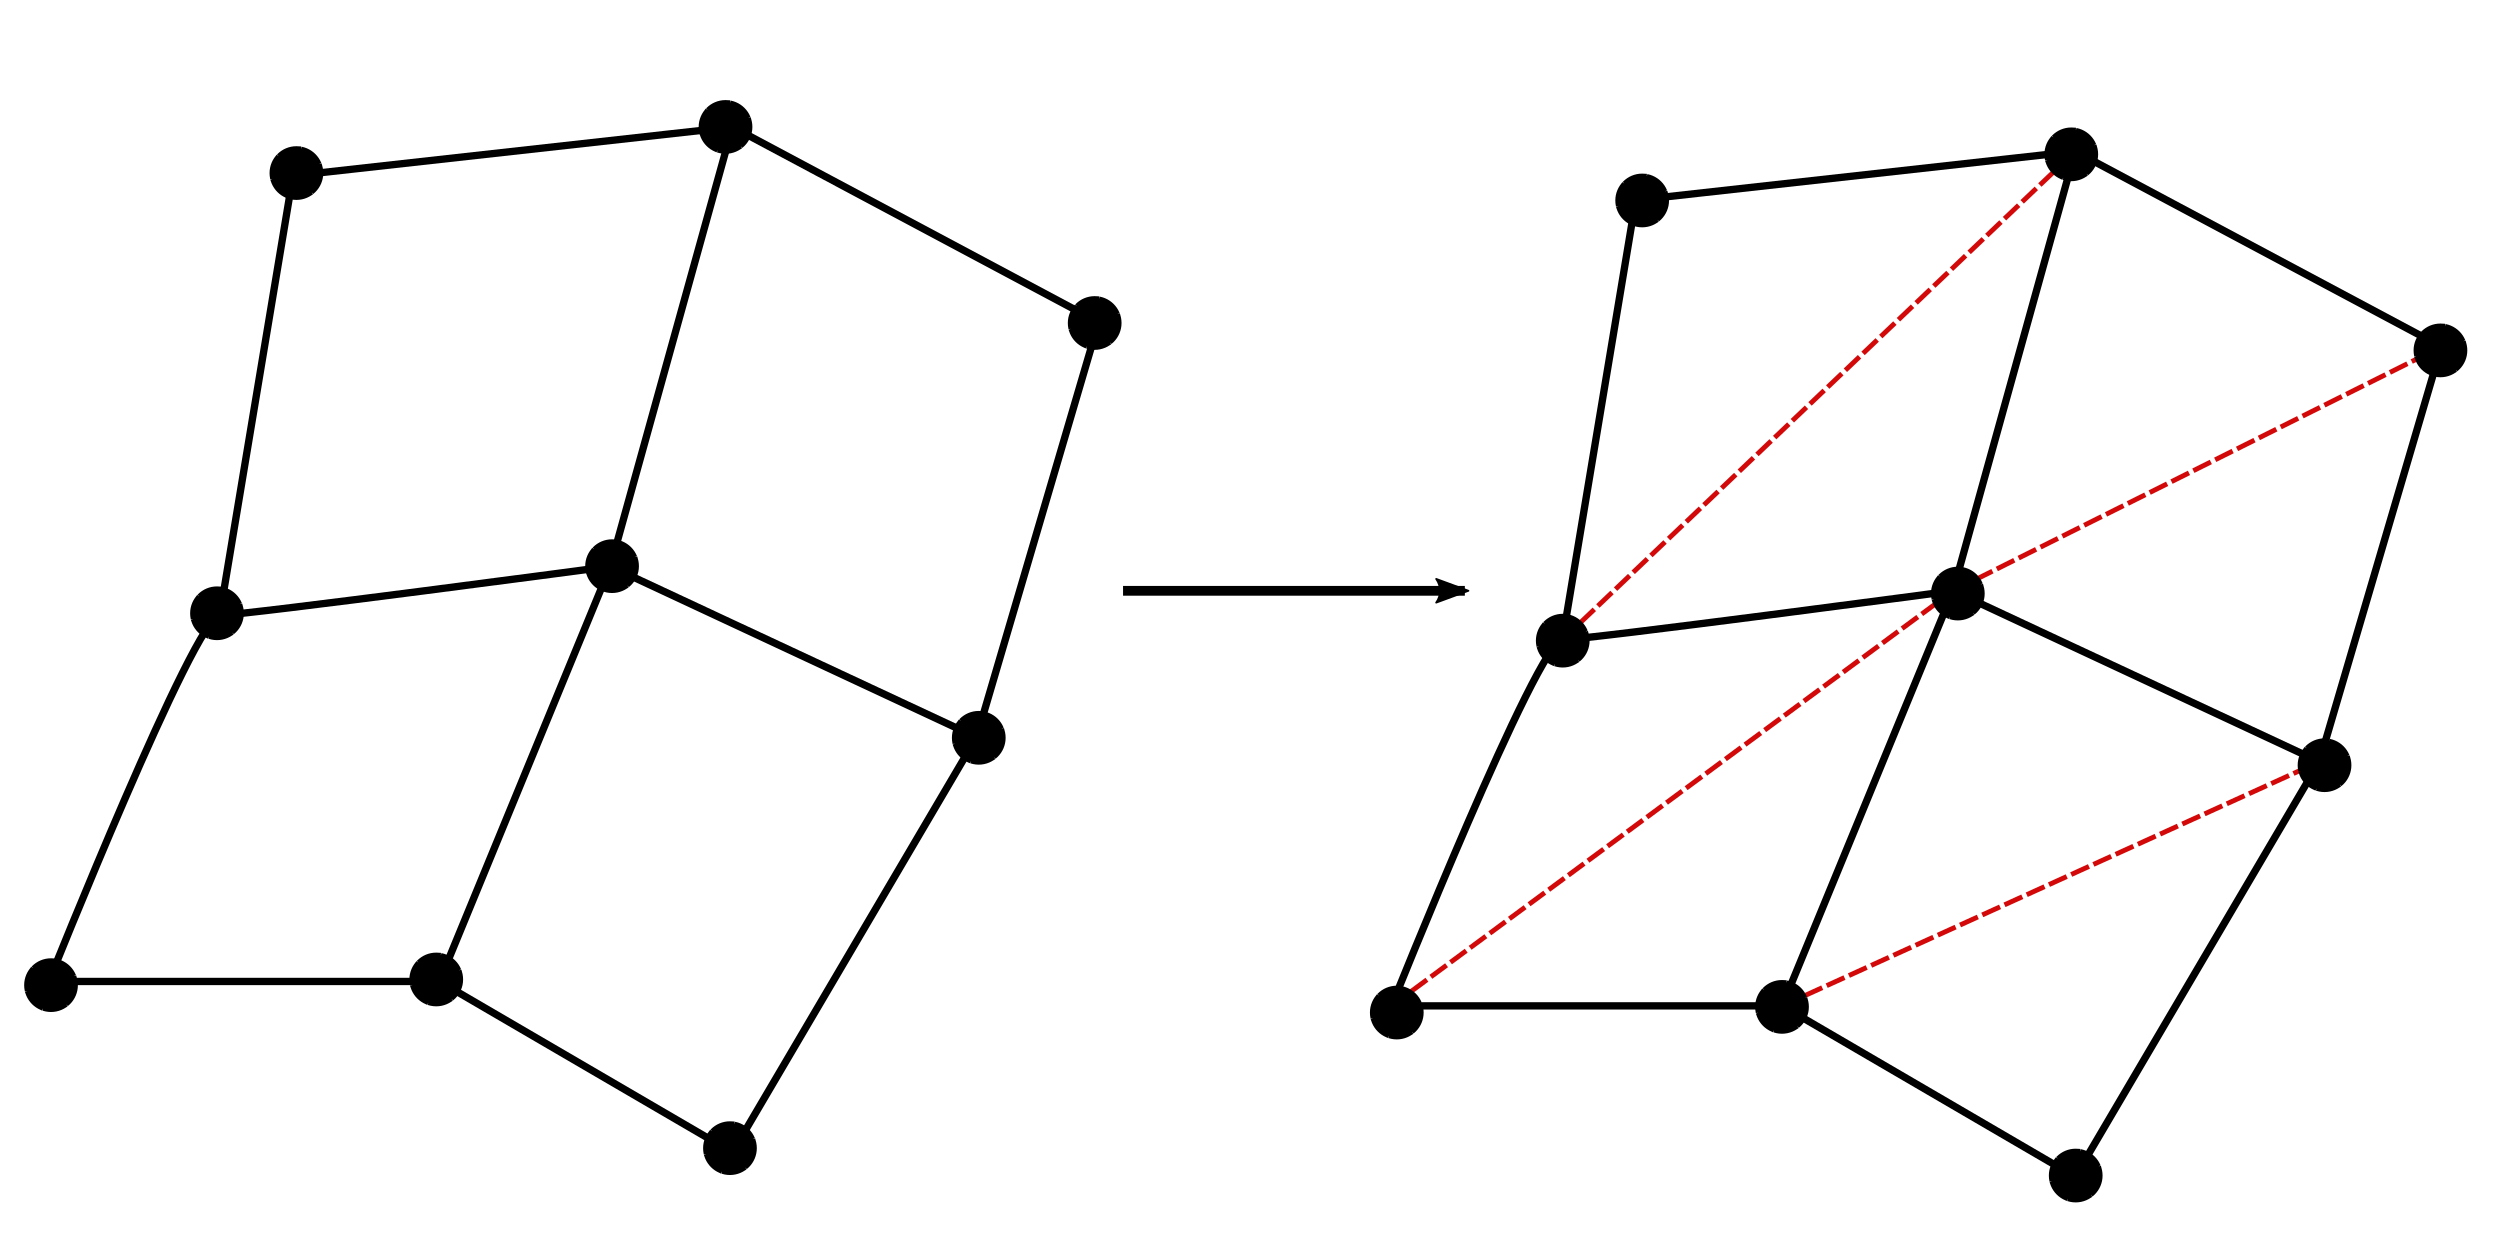 <?xml version="1.0" encoding="UTF-8" standalone="no"?>
<svg
   xmlns:dc="http://purl.org/dc/elements/1.1/"
   xmlns:cc="http://creativecommons.org/ns#"
   xmlns:rdf="http://www.w3.org/1999/02/22-rdf-syntax-ns#"
   xmlns:svg="http://www.w3.org/2000/svg"
   xmlns="http://www.w3.org/2000/svg"
   id="svg8"
   version="1.1"
   viewBox="0 0 270.933 135.467"
   height="512"
   width="1024">
  <defs
     id="defs2">
    <marker
       style="overflow:visible;"
       id="Arrow2Lend"
       refX="0.0"
       refY="0.0"
       orient="auto">
      <path
         transform="scale(1.1) rotate(180) translate(1,0)"
         d="M 8.719,4.034 L -2.207,0.016 L 8.719,-4.002 C 6.973,-1.63 6.983,1.616 8.719,4.034 z "
         style="fill-rule:evenodd;stroke-width:0.625;stroke-linejoin:round;stroke:#000000;stroke-opacity:1;fill:#000000;fill-opacity:1"
         id="path4836" />
    </marker>
    <marker
       style="overflow:visible;"
       id="Arrow1Lend"
       refX="0.0"
       refY="0.0"
       orient="auto">
      <path
         transform="scale(0.8) rotate(180) translate(12.5,0)"
         style="fill-rule:evenodd;stroke:#000000;stroke-width:1pt;stroke-opacity:1;fill:#000000;fill-opacity:1"
         d="M 0.0,0.0 L 5.0,-5.0 L -12.5,0.0 L 5.0,5.0 L 0.0,0.0 z "
         id="path4818" />
    </marker>
  </defs>
  <g
     transform="translate(0,-161.533)"
     id="layer1">
    <path
       id="path4782"
       d="m 5.292,267.896 c 0,0 15.875,-39.688 18.521,-39.688 2.646,0 42.333,-5.292 42.333,-5.292 L 105.833,241.437 79.375,286.417 47.625,267.896 Z"
       style="fill:none;stroke:#000000;stroke-width:0.794;stroke-linecap:butt;stroke-linejoin:miter;stroke-miterlimit:4;stroke-dasharray:none;stroke-opacity:1" />
    <path
       id="path4784"
       d="m 23.813,228.208 7.938,-47.625 47.625,-5.292 39.688,21.167 -13.229,44.979"
       style="fill:none;stroke:#000000;stroke-width:0.794;stroke-linecap:butt;stroke-linejoin:miter;stroke-miterlimit:4;stroke-dasharray:none;stroke-opacity:1" />
    <path
       id="path4786"
       d="M 66.146,222.917 79.375,175.292"
       style="fill:none;stroke:#000000;stroke-width:0.794;stroke-linecap:butt;stroke-linejoin:miter;stroke-miterlimit:4;stroke-dasharray:none;stroke-opacity:1" />
    <path
       id="path4782-9"
       d="m 150.812,270.542 c 0,0 15.875,-39.688 18.521,-39.688 2.646,0 42.333,-5.292 42.333,-5.292 l 39.687,18.521 -26.458,44.979 -31.75,-18.521 z"
       style="fill:none;stroke:#000000;stroke-width:0.794;stroke-linecap:butt;stroke-linejoin:miter;stroke-miterlimit:4;stroke-dasharray:none;stroke-opacity:1" />
    <path
       id="path4784-0"
       d="m 169.333,230.854 7.938,-47.625 47.625,-5.292 39.688,21.167 -13.229,44.979"
       style="fill:none;stroke:#000000;stroke-width:0.794;stroke-linecap:butt;stroke-linejoin:miter;stroke-miterlimit:4;stroke-dasharray:none;stroke-opacity:1" />
    <path
       id="path4786-5"
       d="m 211.667,225.562 13.229,-47.625"
       style="fill:none;stroke:#000000;stroke-width:0.794;stroke-linecap:butt;stroke-linejoin:miter;stroke-miterlimit:4;stroke-dasharray:none;stroke-opacity:1" />
    <path
       id="path4809"
       d="M 47.625,267.896 66.146,222.917"
       style="fill:none;stroke:#000000;stroke-width:0.794;stroke-linecap:butt;stroke-linejoin:miter;stroke-miterlimit:4;stroke-dasharray:none;stroke-opacity:1" />
    <path
       id="path4811"
       d="m 193.146,270.542 18.521,-44.979"
       style="fill:none;stroke:#000000;stroke-width:0.794;stroke-linecap:butt;stroke-linejoin:miter;stroke-miterlimit:4;stroke-dasharray:none;stroke-opacity:1" />
    <path
       id="path4813"
       d="M 121.708,225.562 H 158.75"
       style="fill:none;stroke:#000000;stroke-width:1.058;stroke-linecap:butt;stroke-linejoin:miter;stroke-opacity:1;stroke-miterlimit:4;stroke-dasharray:none;marker-end:url(#Arrow2Lend)" />
    <path
       id="path5123"
       d="m 150.812,270.542 60.854,-44.979"
       style="fill:none;stroke:#d30909;stroke-width:0.529;stroke-linecap:butt;stroke-linejoin:miter;stroke-opacity:1;stroke-miterlimit:4;stroke-dasharray:2.117, 0.529;stroke-dashoffset:0" />
    <path
       id="path5125"
       d="m 169.333,230.854 55.562,-52.917"
       style="fill:none;stroke:#d30909;stroke-width:0.529;stroke-linecap:butt;stroke-linejoin:miter;stroke-opacity:1;stroke-miterlimit:4;stroke-dasharray:2.117, 0.529;stroke-dashoffset:0" />
    <path
       id="path5127"
       d="m 211.667,225.562 52.917,-26.458"
       style="fill:none;stroke:#d30909;stroke-width:0.529;stroke-linecap:butt;stroke-linejoin:miter;stroke-opacity:1;stroke-miterlimit:4;stroke-dasharray:2.117, 0.529;stroke-dashoffset:0" />
    <path
       id="path5129"
       d="m 193.146,270.542 58.208,-26.458"
       style="fill:none;stroke:#d30909;stroke-width:0.529;stroke-linecap:butt;stroke-linejoin:miter;stroke-opacity:1;stroke-miterlimit:4;stroke-dasharray:2.117, 0.529;stroke-dashoffset:0" />
    <circle
       r="2.646"
       cy="180.289"
       cx="32.123"
       id="path5131"
       style="opacity:1;fill:#000000;fill-opacity:1;stroke:#000000;stroke-width:0.529;stroke-linecap:square;stroke-linejoin:round;stroke-miterlimit:4;stroke-dasharray:2.117, 0.529;stroke-dashoffset:0;stroke-opacity:1;paint-order:markers fill stroke" />
    <circle
       r="2.646"
       cy="175.29"
       cx="78.627"
       id="path5131-9"
       style="opacity:1;fill:#000000;fill-opacity:1;stroke:#000000;stroke-width:0.529;stroke-linecap:square;stroke-linejoin:round;stroke-miterlimit:4;stroke-dasharray:2.117, 0.529;stroke-dashoffset:0;stroke-opacity:1;paint-order:markers fill stroke" />
    <circle
       r="2.646"
       cy="196.538"
       cx="118.634"
       id="path5131-2"
       style="opacity:1;fill:#000000;fill-opacity:1;stroke:#000000;stroke-width:0.529;stroke-linecap:square;stroke-linejoin:round;stroke-miterlimit:4;stroke-dasharray:2.117, 0.529;stroke-dashoffset:0;stroke-opacity:1;paint-order:markers fill stroke" />
    <circle
       r="2.646"
       cy="241.491"
       cx="106.072"
       id="path5131-1"
       style="opacity:1;fill:#000000;fill-opacity:1;stroke:#000000;stroke-width:0.529;stroke-linecap:square;stroke-linejoin:round;stroke-miterlimit:4;stroke-dasharray:2.117, 0.529;stroke-dashoffset:0;stroke-opacity:1;paint-order:markers fill stroke" />
    <circle
       r="2.646"
       cy="222.89"
       cx="66.331"
       id="path5131-4"
       style="opacity:1;fill:#000000;fill-opacity:1;stroke:#000000;stroke-width:0.529;stroke-linecap:square;stroke-linejoin:round;stroke-miterlimit:4;stroke-dasharray:2.117, 0.529;stroke-dashoffset:0;stroke-opacity:1;paint-order:markers fill stroke" />
    <circle
       r="2.646"
       cy="227.995"
       cx="23.516"
       id="path5131-41"
       style="opacity:1;fill:#000000;fill-opacity:1;stroke:#000000;stroke-width:0.529;stroke-linecap:square;stroke-linejoin:round;stroke-miterlimit:4;stroke-dasharray:2.117, 0.529;stroke-dashoffset:0;stroke-opacity:1;paint-order:markers fill stroke" />
    <circle
       r="2.646"
       cy="268.297"
       cx="5.529"
       id="path5131-6"
       style="opacity:1;fill:#000000;fill-opacity:1;stroke:#000000;stroke-width:0.529;stroke-linecap:square;stroke-linejoin:round;stroke-miterlimit:4;stroke-dasharray:2.117, 0.529;stroke-dashoffset:0;stroke-opacity:1;paint-order:markers fill stroke" />
    <circle
       r="2.646"
       cy="267.682"
       cx="47.277"
       id="path5131-8"
       style="opacity:1;fill:#000000;fill-opacity:1;stroke:#000000;stroke-width:0.529;stroke-linecap:square;stroke-linejoin:round;stroke-miterlimit:4;stroke-dasharray:2.117, 0.529;stroke-dashoffset:0;stroke-opacity:1;paint-order:markers fill stroke" />
    <circle
       r="2.646"
       cy="285.963"
       cx="79.108"
       id="path5131-21"
       style="opacity:1;fill:#000000;fill-opacity:1;stroke:#000000;stroke-width:0.529;stroke-linecap:square;stroke-linejoin:round;stroke-miterlimit:4;stroke-dasharray:2.117, 0.529;stroke-dashoffset:0;stroke-opacity:1;paint-order:markers fill stroke" />
    <circle
       r="2.646"
       cy="183.259"
       cx="177.968"
       id="path5131-7"
       style="opacity:1;fill:#000000;fill-opacity:1;stroke:#000000;stroke-width:0.529;stroke-linecap:square;stroke-linejoin:round;stroke-miterlimit:4;stroke-dasharray:2.117, 0.529;stroke-dashoffset:0;stroke-opacity:1;paint-order:markers fill stroke" />
    <circle
       r="2.646"
       cy="178.26"
       cx="224.471"
       id="path5131-9-1"
       style="opacity:1;fill:#000000;fill-opacity:1;stroke:#000000;stroke-width:0.529;stroke-linecap:square;stroke-linejoin:round;stroke-miterlimit:4;stroke-dasharray:2.117, 0.529;stroke-dashoffset:0;stroke-opacity:1;paint-order:markers fill stroke" />
    <circle
       r="2.646"
       cy="199.507"
       cx="264.479"
       id="path5131-2-4"
       style="opacity:1;fill:#000000;fill-opacity:1;stroke:#000000;stroke-width:0.529;stroke-linecap:square;stroke-linejoin:round;stroke-miterlimit:4;stroke-dasharray:2.117, 0.529;stroke-dashoffset:0;stroke-opacity:1;paint-order:markers fill stroke" />
    <circle
       r="2.646"
       cy="244.461"
       cx="251.917"
       id="path5131-1-8"
       style="opacity:1;fill:#000000;fill-opacity:1;stroke:#000000;stroke-width:0.529;stroke-linecap:square;stroke-linejoin:round;stroke-miterlimit:4;stroke-dasharray:2.117, 0.529;stroke-dashoffset:0;stroke-opacity:1;paint-order:markers fill stroke" />
    <circle
       r="2.646"
       cy="225.859"
       cx="212.176"
       id="path5131-4-6"
       style="opacity:1;fill:#000000;fill-opacity:1;stroke:#000000;stroke-width:0.529;stroke-linecap:square;stroke-linejoin:round;stroke-miterlimit:4;stroke-dasharray:2.117, 0.529;stroke-dashoffset:0;stroke-opacity:1;paint-order:markers fill stroke" />
    <circle
       r="2.646"
       cy="230.964"
       cx="169.36"
       id="path5131-41-7"
       style="opacity:1;fill:#000000;fill-opacity:1;stroke:#000000;stroke-width:0.529;stroke-linecap:square;stroke-linejoin:round;stroke-miterlimit:4;stroke-dasharray:2.117, 0.529;stroke-dashoffset:0;stroke-opacity:1;paint-order:markers fill stroke" />
    <circle
       r="2.646"
       cy="271.267"
       cx="151.374"
       id="path5131-6-6"
       style="opacity:1;fill:#000000;fill-opacity:1;stroke:#000000;stroke-width:0.529;stroke-linecap:square;stroke-linejoin:round;stroke-miterlimit:4;stroke-dasharray:2.117, 0.529;stroke-dashoffset:0;stroke-opacity:1;paint-order:markers fill stroke" />
    <circle
       r="2.646"
       cy="270.652"
       cx="193.122"
       id="path5131-8-3"
       style="opacity:1;fill:#000000;fill-opacity:1;stroke:#000000;stroke-width:0.529;stroke-linecap:square;stroke-linejoin:round;stroke-miterlimit:4;stroke-dasharray:2.117, 0.529;stroke-dashoffset:0;stroke-opacity:1;paint-order:markers fill stroke" />
    <circle
       r="2.646"
       cy="288.932"
       cx="224.952"
       id="path5131-21-4"
       style="opacity:1;fill:#000000;fill-opacity:1;stroke:#000000;stroke-width:0.529;stroke-linecap:square;stroke-linejoin:round;stroke-miterlimit:4;stroke-dasharray:2.117, 0.529;stroke-dashoffset:0;stroke-opacity:1;paint-order:markers fill stroke" />
  </g>
</svg>
